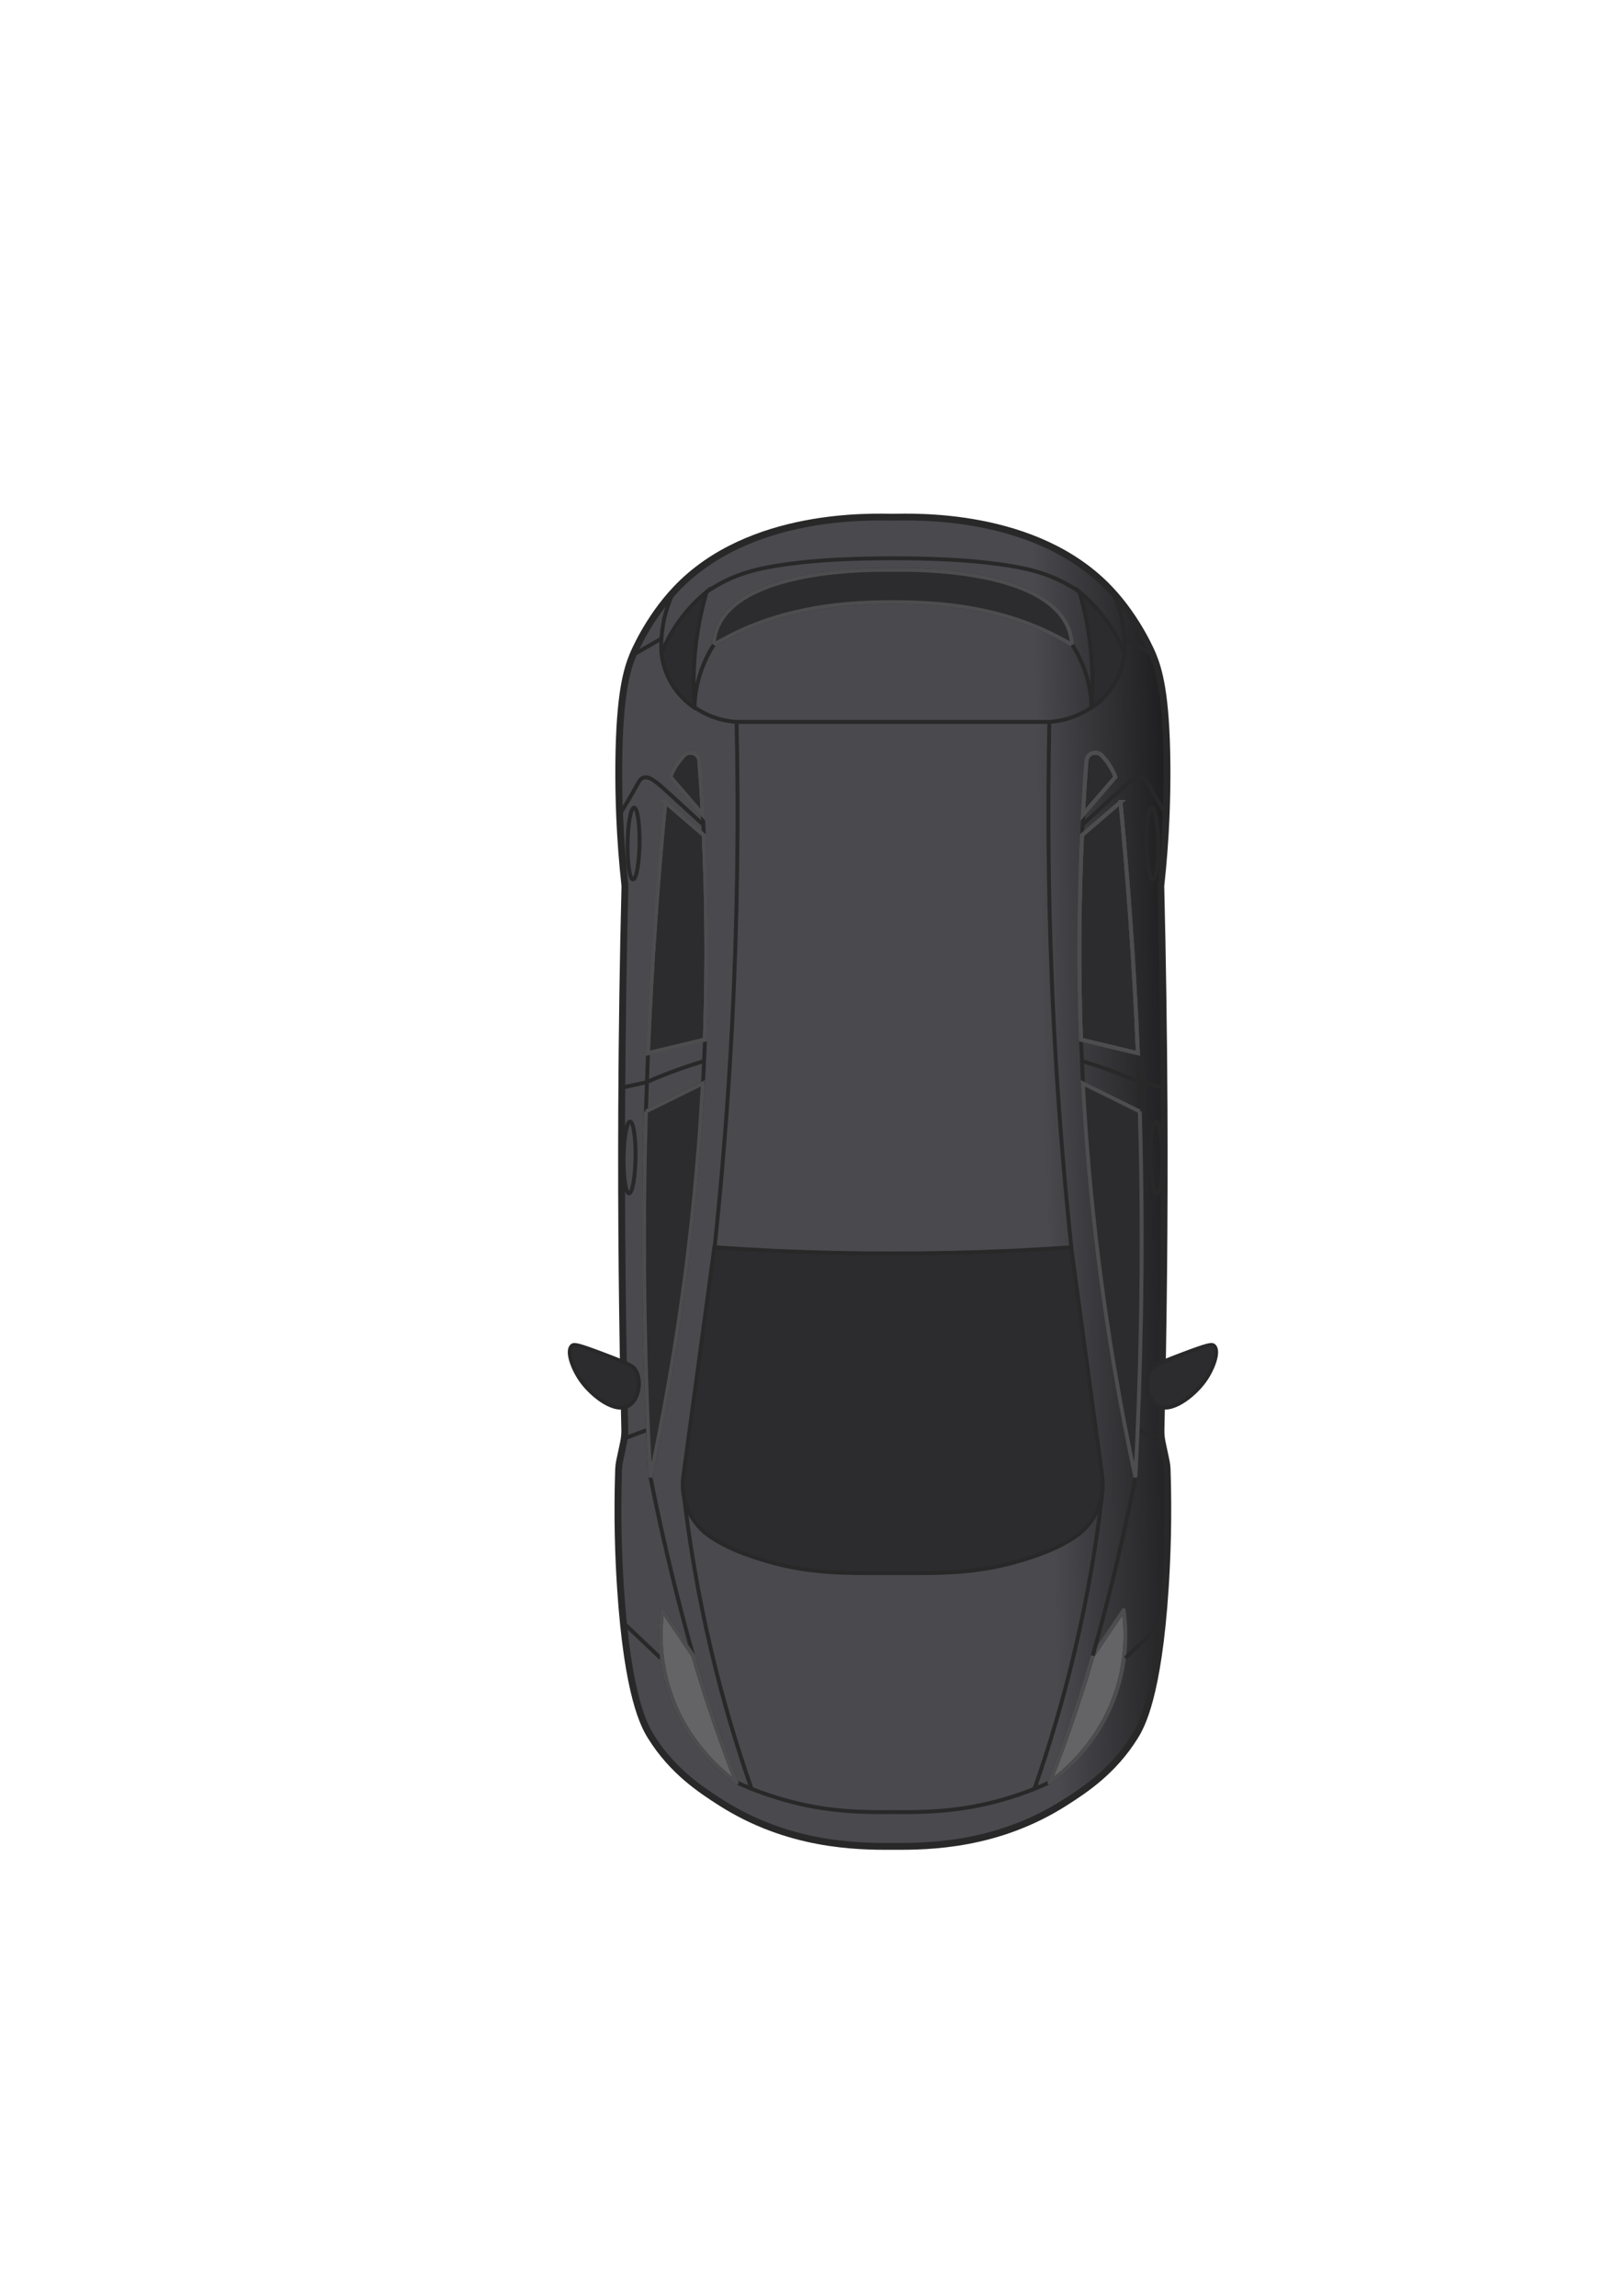 <?xml version="1.0" encoding="UTF-8"?> <svg xmlns="http://www.w3.org/2000/svg" width="183" height="262" viewBox="0 0 183 262" fill="none"> <g filter="url(#filter0_dd_211_2006)"> <path d="M51.865 41.013C53.965 41.013 68.175 40.304 76.623 49.234C79.901 52.7 81.533 56.752 81.533 56.752C82.203 58.41 83.061 61.128 83.139 69.18C83.172 72.763 83.049 77.51 82.437 83.11C82.639 91.402 82.762 99.823 82.808 108.369C82.866 120.875 82.743 133.121 82.457 145.087C82.444 145.601 82.489 146.115 82.6 146.622L83.042 148.703C83.107 149.015 83.146 149.334 83.159 149.652C83.341 155.128 83.165 159.733 82.944 163.173C82.132 175.594 80.207 178.97 79.472 180.147C77.007 184.107 73.794 186.208 71.518 187.665C63.864 192.555 56.144 192.711 51.865 192.679C47.586 192.711 39.873 192.555 32.218 187.665C29.942 186.208 26.729 184.107 24.264 180.147C23.529 178.97 21.605 175.594 20.792 163.173C20.564 159.733 20.395 155.128 20.577 149.652C20.59 149.334 20.629 149.015 20.694 148.703L21.136 146.622C21.24 146.121 21.292 145.607 21.279 145.087C20.993 133.121 20.87 120.881 20.928 108.369C20.967 99.823 21.091 91.402 21.299 83.11C20.688 77.51 20.564 72.756 20.596 69.18C20.668 61.122 21.533 58.41 22.203 56.752C22.203 56.752 23.835 52.7 27.113 49.234C35.561 40.304 49.771 41.013 51.871 41.013L51.865 41.013Z" fill="url(#paint0_linear_211_2006)" stroke="#282828" stroke-width="0.78" stroke-linejoin="round"></path> <path d="M21.729 142.388C22.854 141.718 23.257 139.644 22.529 138.376C22.256 137.901 21.904 137.68 18.984 136.574C15.869 135.391 15.486 135.345 15.245 135.573C14.582 136.171 15.368 138.278 16.383 139.65C17.579 141.276 20.155 143.318 21.729 142.388Z" fill="#2C2C2F" stroke="#282828" stroke-width="0.442" stroke-linejoin="round"></path> <path d="M23.692 108.818L23.927 102.178" stroke="#282828" stroke-width="0.442" stroke-linejoin="round"></path> <path d="M30.212 105.608L30.433 100.614" stroke="#282828" stroke-width="0.442" stroke-linejoin="round"></path> <path d="M20.941 106.106L23.699 105.501C24.577 105.117 25.5 104.74 26.476 104.37C27.764 103.888 28.999 103.472 30.176 103.114" stroke="#282828" stroke-width="0.442" stroke-linejoin="round"></path> <path d="M20.682 74.954C21.052 74.362 21.586 73.504 22.197 72.424C22.899 71.182 23.016 70.864 23.4 70.74C24.128 70.499 24.935 71.247 26.756 72.919C27.296 73.413 28.421 74.447 30.216 76.086" stroke="#282828" stroke-width="0.442" stroke-linejoin="round"></path> <path d="M30.309 77.293L30.179 74.796" stroke="#282828" stroke-width="0.442" stroke-linejoin="round"></path> <path d="M25.364 171.191L21.124 167.172" stroke="#282828" stroke-width="0.442" stroke-linejoin="round"></path> <path d="M29.093 170.922C28.274 168.015 27.48 165.011 26.72 161.902C25.77 158.013 24.938 154.235 24.216 150.573" stroke="#282828" stroke-width="0.442" stroke-linejoin="round"></path> <path d="M23.953 145.113C23.042 145.458 22.132 145.802 21.215 146.141" stroke="#282828" stroke-width="0.442" stroke-linejoin="round"></path> <path d="M29.23 62.764C28.527 62.283 27.22 61.249 26.323 59.454C25.757 58.316 25.549 57.269 25.464 56.547C25.822 55.656 26.323 54.622 27.025 53.542C28.215 51.708 29.555 50.401 30.615 49.53C30.017 51.598 29.457 54.167 29.236 57.145C29.08 59.226 29.113 61.119 29.236 62.758L29.23 62.764Z" fill="#2C2C2F" stroke="#282828" stroke-width="0.442"></path> <path d="M25.464 56.547C25.419 55.786 25.425 54.895 25.555 53.907C25.789 52.059 26.349 50.577 26.849 49.53" stroke="#282828" stroke-width="0.442" stroke-linejoin="round"></path> <path d="M25.448 54.872L22.197 56.752" stroke="#282828" stroke-width="0.442" stroke-linejoin="round"></path> <path d="M31.532 124.313C32.39 116.183 33.08 107.657 33.535 98.754C34.153 86.651 34.27 75.16 34.036 64.371C33.385 64.332 32.507 64.208 31.532 63.87C30.4 63.48 29.542 62.94 28.976 62.517" stroke="#282828" stroke-width="0.442" stroke-linejoin="round"></path> <path d="M35.798 186.257C34.133 181.51 32.52 176.184 31.135 170.318C29.626 163.918 28.651 157.968 28.026 152.602" stroke="#282828" stroke-width="0.442" stroke-linejoin="round"></path> <path d="M21.878 109.975C21.5 110.001 21.175 111.855 21.143 114.118C21.117 116.381 21.396 118.196 21.774 118.17C22.151 118.144 22.476 116.29 22.509 114.027C22.535 111.764 22.255 109.949 21.878 109.975Z" stroke="#282828" stroke-width="0.442" stroke-linejoin="round"></path> <path d="M22.334 74.155C21.956 74.181 21.631 76.034 21.599 78.297C21.573 80.56 21.852 82.375 22.23 82.349C22.607 82.323 22.932 80.469 22.965 78.206C22.991 75.943 22.711 74.129 22.334 74.155Z" stroke="#282828" stroke-width="0.442" stroke-linejoin="round"></path> <path d="M82.024 142.385C80.899 141.715 80.496 139.641 81.224 138.373C81.497 137.898 81.848 137.677 84.768 136.571C87.883 135.388 88.267 135.342 88.508 135.57C89.171 136.168 88.384 138.275 87.37 139.647C86.173 141.273 83.598 143.315 82.024 142.385Z" fill="#2C2C2F" stroke="#282828" stroke-width="0.442" stroke-linejoin="round"></path> <path d="M80.053 108.815L79.826 102.175" stroke="#282828" stroke-width="0.442" stroke-linejoin="round"></path> <path d="M73.557 105.608L73.335 100.614" stroke="#282828" stroke-width="0.442" stroke-linejoin="round"></path> <path d="M82.811 106.103L80.053 105.498C79.176 105.115 78.252 104.737 77.277 104.367C75.989 103.885 74.753 103.469 73.576 103.111" stroke="#282828" stroke-width="0.442" stroke-linejoin="round"></path> <path d="M83.065 74.951C82.694 74.36 82.161 73.501 81.549 72.422C80.847 71.18 80.73 70.861 80.346 70.737C79.618 70.497 78.811 71.245 76.991 72.916C76.451 73.41 75.326 74.444 73.531 76.083" stroke="#282828" stroke-width="0.442" stroke-linejoin="round"></path> <path d="M73.459 77.293L73.583 74.796" stroke="#282828" stroke-width="0.442" stroke-linejoin="round"></path> <path d="M69.791 185.353C68.003 186.173 65.857 186.992 63.379 187.623C58.853 188.781 55.094 188.794 51.888 188.761C48.675 188.794 44.916 188.781 40.396 187.623C37.918 186.986 35.772 186.173 33.984 185.353" stroke="#282828" stroke-width="0.442" stroke-linejoin="round"></path> <path d="M34.042 185.405C32.976 182.7 31.935 179.845 30.934 176.834C30.264 174.818 29.652 172.847 29.093 170.922C27.916 169.186 26.745 167.449 25.568 165.713C25.302 167.651 25.126 170.916 26.284 174.668C28.176 180.781 32.41 184.222 34.036 185.412L34.042 185.405Z" fill="#646467"></path> <path d="M69.727 185.405C70.793 182.7 71.84 179.845 72.835 176.834C73.505 174.818 74.116 172.847 74.676 170.922C75.853 169.186 77.023 167.449 78.201 165.713C78.467 167.651 78.643 170.916 77.485 174.668C75.593 180.781 71.359 184.222 69.733 185.412L69.727 185.405Z" fill="#646467"></path> <path d="M34.042 185.405C32.976 182.7 31.935 179.845 30.934 176.834C30.264 174.818 29.652 172.847 29.093 170.922C27.916 169.186 26.745 167.449 25.568 165.713C25.302 167.651 25.126 170.916 26.284 174.668C28.176 180.781 32.41 184.222 34.036 185.412L34.042 185.405Z" stroke="#282828" stroke-width="0.442" stroke-linejoin="round"></path> <path d="M69.727 185.405C70.793 182.7 71.84 179.845 72.835 176.834C73.505 174.818 74.116 172.847 74.676 170.922C75.853 169.186 77.023 167.449 78.201 165.713C78.467 167.651 78.643 170.916 77.485 174.668C75.593 180.781 71.359 184.222 69.733 185.412L69.727 185.405Z" stroke="#282828" stroke-width="0.442" stroke-linejoin="round"></path> <path d="M34.042 185.405C32.976 182.7 31.935 179.845 30.934 176.834C30.264 174.818 29.652 172.847 29.093 170.922C27.916 169.186 26.745 167.449 25.568 165.713C25.302 167.651 25.126 170.916 26.284 174.668C28.176 180.781 32.41 184.222 34.036 185.412L34.042 185.405Z" stroke="#4D4D4F" stroke-width="0.442" stroke-linejoin="round"></path> <path d="M69.727 185.405C70.793 182.7 71.84 179.845 72.835 176.834C73.505 174.818 74.116 172.847 74.676 170.922C75.853 169.186 77.023 167.449 78.201 165.713C78.467 167.651 78.643 170.916 77.485 174.668C75.593 180.781 71.359 184.222 69.733 185.412L69.727 185.405Z" stroke="#4D4D4F" stroke-width="0.442" stroke-linejoin="round"></path> <path d="M78.389 171.189L82.629 167.176" stroke="#282828" stroke-width="0.442" stroke-linejoin="round"></path> <path d="M74.669 170.922C75.488 168.015 76.282 165.011 77.043 161.902C77.992 158.013 78.825 154.235 79.546 150.573" stroke="#282828" stroke-width="0.442" stroke-linejoin="round"></path> <path d="M79.8 145.11L82.538 146.138" stroke="#282828" stroke-width="0.442" stroke-linejoin="round"></path> <path d="M74.538 62.764C75.241 62.283 76.548 61.249 77.446 59.454C78.011 58.316 78.219 57.269 78.304 56.547C77.946 55.656 77.445 54.622 76.743 53.542C75.553 51.708 74.213 50.401 73.153 49.53C73.752 51.598 74.311 54.167 74.532 57.145C74.688 59.226 74.656 61.119 74.532 62.758L74.538 62.764Z" fill="#2C2C2F" stroke="#282828" stroke-width="0.442"></path> <path d="M51.865 125.018C56.222 125.024 60.736 124.933 65.398 124.719C67.714 124.608 69.983 124.478 72.214 124.315C73.398 133.023 74.581 141.731 75.758 150.44C76.135 153.197 74.88 155.928 72.539 157.437C71.531 158.088 70.341 158.718 68.767 159.297C62.348 161.658 58.017 161.502 51.858 161.502C45.706 161.502 41.368 161.658 34.95 159.297C33.382 158.718 32.186 158.088 31.178 157.437C28.837 155.928 27.588 153.197 27.959 150.44C29.142 141.731 30.326 133.023 31.503 124.315C33.733 124.472 36.003 124.608 38.318 124.719C42.981 124.933 47.495 125.031 51.852 125.018L51.865 125.018Z" fill="#2C2C2F" stroke="#282828" stroke-width="0.442"></path> <path d="M23.693 108.818C23.66 110.067 23.628 111.322 23.595 112.583C23.315 126.026 23.569 138.721 24.193 150.576C26.567 139.54 28.603 126.904 29.708 112.889C29.903 110.424 30.059 107.999 30.189 105.612L23.693 108.824L23.693 108.818Z" fill="#2C2C2F"></path> <path d="M25.904 73.518C25.026 82.584 24.336 92.15 23.92 102.178L30.41 100.624C30.703 92.345 30.618 84.547 30.287 77.296L25.897 73.518L25.904 73.518Z" fill="#2C2C2F"></path> <path d="M28.011 68.224C27.881 68.367 27.744 68.523 27.614 68.686C27.608 68.692 27.601 68.705 27.595 68.712C27.12 69.297 26.743 69.954 26.476 70.65L30.183 74.955C30.072 72.861 29.936 70.819 29.786 68.822C29.721 67.931 28.622 67.567 28.017 68.224L28.011 68.224Z" fill="#2C2C2F"></path> <path d="M25.904 73.518C25.026 82.584 24.336 92.15 23.92 102.178L30.41 100.624C30.703 92.345 30.618 84.547 30.287 77.296L25.897 73.518L25.904 73.518Z" fill="#2C2C2F"></path> <path d="M28.011 68.224C27.881 68.367 27.744 68.523 27.614 68.686C27.608 68.692 27.601 68.705 27.595 68.712C27.12 69.297 26.743 69.954 26.476 70.65L30.183 74.955C30.072 72.861 29.936 70.819 29.786 68.822C29.721 67.931 28.622 67.567 28.017 68.224L28.011 68.224Z" fill="#2C2C2F"></path> <path d="M25.904 73.518C25.026 82.584 24.336 92.15 23.92 102.178L30.41 100.624C30.703 92.345 30.618 84.547 30.287 77.296L25.897 73.518L25.904 73.518Z" fill="#2C2C2F"></path> <path d="M28.011 68.224C27.881 68.367 27.744 68.523 27.614 68.686C27.608 68.692 27.601 68.705 27.595 68.712C27.12 69.297 26.743 69.954 26.476 70.65L30.183 74.955C30.072 72.861 29.936 70.819 29.786 68.822C29.721 67.931 28.622 67.567 28.017 68.224L28.011 68.224Z" fill="#2C2C2F"></path> <path d="M80.038 108.818C80.07 110.067 80.103 111.322 80.135 112.583C80.415 126.026 80.162 138.721 79.537 150.576C77.163 139.54 75.128 126.904 74.022 112.889C73.827 110.424 73.671 107.999 73.541 105.612L80.038 108.824L80.038 108.818Z" fill="#2C2C2F"></path> <path d="M77.834 73.518C78.712 82.584 79.401 92.15 79.817 102.178L73.327 100.624C73.034 92.345 73.119 84.547 73.45 77.296L77.84 73.518L77.834 73.518Z" fill="#2C2C2F"></path> <path d="M75.726 68.224C75.856 68.367 75.993 68.523 76.123 68.686C76.129 68.692 76.136 68.705 76.142 68.712C76.617 69.297 76.987 69.954 77.261 70.65L73.554 74.955C73.664 72.861 73.801 70.819 73.95 68.822C74.016 67.931 75.115 67.567 75.719 68.224L75.726 68.224Z" fill="#2C2C2F"></path> <path d="M77.834 73.518C78.712 82.584 79.401 92.15 79.817 102.178L73.327 100.624C73.034 92.345 73.119 84.547 73.45 77.296L77.84 73.518L77.834 73.518Z" fill="#2C2C2F"></path> <path d="M75.726 68.224C75.856 68.367 75.993 68.523 76.123 68.686C76.129 68.692 76.136 68.705 76.142 68.712C76.617 69.297 76.987 69.954 77.261 70.65L73.554 74.955C73.664 72.861 73.801 70.819 73.95 68.822C74.016 67.931 75.115 67.567 75.719 68.224L75.726 68.224Z" fill="#2C2C2F"></path> <path d="M77.834 73.518C78.712 82.584 79.401 92.15 79.817 102.178L73.327 100.624C73.034 92.345 73.119 84.547 73.45 77.296L77.84 73.518L77.834 73.518Z" fill="#2C2C2F"></path> <path d="M75.726 68.224C75.856 68.367 75.993 68.523 76.123 68.686C76.129 68.692 76.136 68.705 76.142 68.712C76.617 69.297 76.987 69.954 77.261 70.65L73.554 74.955C73.664 72.861 73.801 70.819 73.95 68.822C74.016 67.931 75.115 67.567 75.719 68.224L75.726 68.224Z" fill="#2C2C2F"></path> <path d="M51.865 47.029C52.912 47.029 68.859 46.561 71.844 53.552C72.097 54.144 72.266 54.821 72.312 55.588C71.714 55.23 71.089 54.886 70.439 54.554C63.968 51.25 57.276 50.704 51.859 50.704C46.442 50.704 39.756 51.25 33.279 54.554C32.628 54.886 32.004 55.23 31.406 55.588C31.451 54.821 31.62 54.144 31.874 53.552C34.859 46.561 50.805 47.029 51.852 47.029L51.865 47.029Z" fill="#2C2C2F"></path> <path d="M23.693 108.818C23.66 110.067 23.628 111.322 23.595 112.583C23.315 126.026 23.569 138.721 24.193 150.576C26.567 139.54 28.603 126.904 29.708 112.889C29.903 110.424 30.059 107.999 30.189 105.612L23.693 108.824L23.693 108.818Z" fill="#2C2C2F" stroke="#282828" stroke-width="0.442" stroke-linejoin="round"></path> <path d="M25.904 73.518C25.026 82.584 24.336 92.15 23.92 102.178L30.41 100.624C30.703 92.345 30.618 84.547 30.287 77.296L25.897 73.518L25.904 73.518Z" fill="#2C2C2F"></path> <path d="M28.011 68.224C27.881 68.367 27.744 68.523 27.614 68.686C27.608 68.692 27.601 68.705 27.595 68.712C27.12 69.297 26.743 69.954 26.476 70.65L30.183 74.955C30.072 72.861 29.936 70.819 29.786 68.822C29.721 67.931 28.622 67.567 28.017 68.224L28.011 68.224Z" fill="#2C2C2F"></path> <path d="M25.904 73.518C25.026 82.584 24.336 92.15 23.92 102.178L30.41 100.624C30.703 92.345 30.618 84.547 30.287 77.296L25.897 73.518L25.904 73.518Z" stroke="#282828" stroke-width="0.442" stroke-linejoin="round"></path> <path d="M28.011 68.224C27.881 68.367 27.744 68.523 27.614 68.686C27.608 68.692 27.601 68.705 27.595 68.712C27.12 69.297 26.743 69.954 26.476 70.65L30.183 74.955C30.072 72.861 29.936 70.819 29.786 68.822C29.721 67.931 28.622 67.567 28.017 68.224L28.011 68.224Z" stroke="#282828" stroke-width="0.442" stroke-linejoin="round"></path> <path d="M25.904 73.518C25.026 82.584 24.336 92.15 23.92 102.178L30.41 100.624C30.703 92.345 30.618 84.547 30.287 77.296L25.897 73.518L25.904 73.518Z" stroke="black" stroke-width="0.403" stroke-linejoin="round"></path> <path d="M28.011 68.224C27.881 68.367 27.744 68.523 27.614 68.686C27.608 68.692 27.601 68.705 27.595 68.712C27.12 69.297 26.743 69.954 26.476 70.65L30.183 74.955C30.072 72.861 29.936 70.819 29.786 68.822C29.721 67.931 28.622 67.567 28.017 68.224L28.011 68.224Z" stroke="black" stroke-width="0.403" stroke-linejoin="round"></path> <path d="M80.038 108.818C80.07 110.067 80.103 111.322 80.135 112.583C80.415 126.026 80.162 138.721 79.537 150.576C77.163 139.54 75.128 126.904 74.022 112.889C73.827 110.424 73.671 107.999 73.541 105.612L80.038 108.824L80.038 108.818Z" fill="#2C2C2F" stroke="#282828" stroke-width="0.442" stroke-linejoin="round"></path> <path d="M77.834 73.518C78.712 82.584 79.401 92.15 79.817 102.178L73.327 100.624C73.034 92.345 73.119 84.547 73.45 77.296L77.84 73.518L77.834 73.518Z" fill="#2C2C2F"></path> <path d="M75.726 68.224C75.856 68.367 75.993 68.523 76.123 68.686C76.129 68.692 76.136 68.705 76.142 68.712C76.617 69.297 76.987 69.954 77.261 70.65L73.554 74.955C73.664 72.861 73.801 70.819 73.95 68.822C74.016 67.931 75.115 67.567 75.719 68.224L75.726 68.224Z" fill="#2C2C2F"></path> <path d="M77.834 73.518C78.712 82.584 79.401 92.15 79.817 102.178L73.327 100.624C73.034 92.345 73.119 84.547 73.45 77.296L77.84 73.518L77.834 73.518Z" stroke="#282828" stroke-width="0.442" stroke-linejoin="round"></path> <path d="M75.726 68.224C75.856 68.367 75.993 68.523 76.123 68.686C76.129 68.692 76.136 68.705 76.142 68.712C76.617 69.297 76.987 69.954 77.261 70.65L73.554 74.955C73.664 72.861 73.801 70.819 73.95 68.822C74.016 67.931 75.115 67.567 75.719 68.224L75.726 68.224Z" stroke="#282828" stroke-width="0.442" stroke-linejoin="round"></path> <path d="M77.834 73.518C78.712 82.584 79.401 92.15 79.817 102.178L73.327 100.624C73.034 92.345 73.119 84.547 73.45 77.296L77.84 73.518L77.834 73.518Z" stroke="black" stroke-width="0.403" stroke-linejoin="round"></path> <path d="M75.726 68.224C75.856 68.367 75.993 68.523 76.123 68.686C76.129 68.692 76.136 68.705 76.142 68.712C76.617 69.297 76.987 69.954 77.261 70.65L73.554 74.955C73.664 72.861 73.801 70.819 73.95 68.822C74.016 67.931 75.115 67.567 75.719 68.224L75.726 68.224Z" stroke="black" stroke-width="0.403" stroke-linejoin="round"></path> <path d="M51.865 47.029C52.912 47.029 68.859 46.561 71.844 53.552C72.097 54.144 72.266 54.821 72.312 55.588C71.714 55.23 71.089 54.886 70.439 54.554C63.968 51.25 57.276 50.704 51.859 50.704C46.442 50.704 39.756 51.25 33.279 54.554C32.628 54.886 32.004 55.23 31.406 55.588C31.451 54.821 31.62 54.144 31.874 53.552C34.859 46.561 50.805 47.029 51.852 47.029L51.865 47.029Z" fill="#2C2C2F" stroke="#282828" stroke-width="0.442" stroke-linejoin="round"></path> <path d="M23.693 108.818C23.66 110.067 23.628 111.322 23.595 112.583C23.315 126.026 23.569 138.721 24.193 150.576C26.567 139.54 28.603 126.904 29.708 112.889C29.903 110.424 30.059 107.999 30.189 105.612L23.693 108.824L23.693 108.818Z" stroke="#4D4D4F" stroke-width="0.442"></path> <path d="M25.904 73.518C25.026 82.584 24.336 92.15 23.92 102.178L30.41 100.624C30.703 92.345 30.618 84.547 30.287 77.296L25.897 73.518L25.904 73.518Z" stroke="#4D4D4F" stroke-width="0.442"></path> <path d="M28.011 68.224C27.881 68.367 27.744 68.523 27.614 68.686C27.608 68.692 27.601 68.705 27.595 68.712C27.12 69.297 26.743 69.954 26.476 70.65L30.183 74.955C30.072 72.861 29.936 70.819 29.786 68.822C29.721 67.931 28.622 67.567 28.017 68.224L28.011 68.224Z" stroke="#4D4D4F" stroke-width="0.442"></path> <path d="M25.904 73.518C25.026 82.584 24.336 92.15 23.92 102.178L30.41 100.624C30.703 92.345 30.618 84.547 30.287 77.296L25.897 73.518L25.904 73.518Z" stroke="#4D4D4F" stroke-width="0.442"></path> <path d="M28.011 68.224C27.881 68.367 27.744 68.523 27.614 68.686C27.608 68.692 27.601 68.705 27.595 68.712C27.12 69.297 26.743 69.954 26.476 70.65L30.183 74.955C30.072 72.861 29.936 70.819 29.786 68.822C29.721 67.931 28.622 67.567 28.017 68.224L28.011 68.224Z" stroke="#4D4D4F" stroke-width="0.442"></path> <path d="M25.904 73.518C25.026 82.584 24.336 92.15 23.92 102.178L30.41 100.624C30.703 92.345 30.618 84.547 30.287 77.296L25.897 73.518L25.904 73.518Z" stroke="#4D4D4F" stroke-width="0.442"></path> <path d="M28.011 68.224C27.881 68.367 27.744 68.523 27.614 68.686C27.608 68.692 27.601 68.705 27.595 68.712C27.12 69.297 26.743 69.954 26.476 70.65L30.183 74.955C30.072 72.861 29.936 70.819 29.786 68.822C29.721 67.931 28.622 67.567 28.017 68.224L28.011 68.224Z" stroke="#4D4D4F" stroke-width="0.442"></path> <path d="M80.038 108.818C80.07 110.067 80.103 111.322 80.135 112.583C80.415 126.026 80.162 138.721 79.537 150.576C77.163 139.54 75.128 126.904 74.022 112.889C73.827 110.424 73.671 107.999 73.541 105.612L80.038 108.824L80.038 108.818Z" stroke="#4D4D4F" stroke-width="0.442"></path> <path d="M77.834 73.518C78.712 82.584 79.401 92.15 79.817 102.178L73.327 100.624C73.034 92.345 73.119 84.547 73.45 77.296L77.84 73.518L77.834 73.518Z" stroke="#4D4D4F" stroke-width="0.442"></path> <path d="M75.726 68.224C75.856 68.367 75.993 68.523 76.123 68.686C76.129 68.692 76.136 68.705 76.142 68.712C76.617 69.297 76.987 69.954 77.261 70.65L73.554 74.955C73.664 72.861 73.801 70.819 73.95 68.822C74.016 67.931 75.115 67.567 75.719 68.224L75.726 68.224Z" stroke="#4D4D4F" stroke-width="0.442"></path> <path d="M77.834 73.518C78.712 82.584 79.401 92.15 79.817 102.178L73.327 100.624C73.034 92.345 73.119 84.547 73.45 77.296L77.84 73.518L77.834 73.518Z" stroke="#4D4D4F" stroke-width="0.442"></path> <path d="M75.726 68.224C75.856 68.367 75.993 68.523 76.123 68.686C76.129 68.692 76.136 68.705 76.142 68.712C76.617 69.297 76.987 69.954 77.261 70.65L73.554 74.955C73.664 72.861 73.801 70.819 73.95 68.822C74.016 67.931 75.115 67.567 75.719 68.224L75.726 68.224Z" stroke="#4D4D4F" stroke-width="0.442"></path> <path d="M77.834 73.518C78.712 82.584 79.401 92.15 79.817 102.178L73.327 100.624C73.034 92.345 73.119 84.547 73.45 77.296L77.84 73.518L77.834 73.518Z" stroke="#4D4D4F" stroke-width="0.442"></path> <path d="M75.726 68.224C75.856 68.367 75.993 68.523 76.123 68.686C76.129 68.692 76.136 68.705 76.142 68.712C76.617 69.297 76.987 69.954 77.261 70.65L73.554 74.955C73.664 72.861 73.801 70.819 73.95 68.822C74.016 67.931 75.115 67.567 75.719 68.224L75.726 68.224Z" stroke="#4D4D4F" stroke-width="0.442"></path> <path d="M51.865 47.029C52.912 47.029 68.859 46.561 71.844 53.552C72.097 54.144 72.266 54.821 72.312 55.588C71.714 55.23 71.089 54.886 70.439 54.554C63.968 51.25 57.276 50.704 51.859 50.704C46.442 50.704 39.756 51.25 33.279 54.554C32.628 54.886 32.004 55.23 31.406 55.588C31.451 54.821 31.62 54.144 31.874 53.552C34.859 46.561 50.805 47.029 51.852 47.029L51.865 47.029Z" stroke="#4D4D4F" stroke-width="0.442"></path> <path d="M73.153 49.537C72.919 49.374 72.568 49.146 72.132 48.886C69.544 47.358 66.916 46.682 62.41 46.181C59.633 45.875 56.075 45.7 51.887 45.7C47.699 45.7 44.135 45.875 41.365 46.181C36.858 46.682 34.23 47.358 31.642 48.886C31.2 49.146 30.849 49.38 30.621 49.537" stroke="#282828" stroke-width="0.442" stroke-linejoin="round"></path> <path d="M78.304 56.547C78.35 55.786 78.343 54.895 78.213 53.907C77.979 52.059 77.42 50.577 76.919 49.53" stroke="#282828" stroke-width="0.442" stroke-linejoin="round"></path> <path d="M78.304 54.869L81.556 56.748" stroke="#282828" stroke-width="0.442" stroke-linejoin="round"></path> <path d="M72.23 124.313C71.371 116.183 70.682 107.657 70.227 98.754C69.609 86.651 69.492 75.16 69.726 64.371C70.376 64.332 71.254 64.208 72.23 63.87C73.361 63.48 74.22 62.94 74.785 62.517" stroke="#282828" stroke-width="0.442" stroke-linejoin="round"></path> <path d="M69.726 64.371L51.881 64.371L34.042 64.371" stroke="#282828" stroke-width="0.442" stroke-linejoin="round"></path> <path d="M67.97 186.257C69.635 181.51 71.248 176.184 72.633 170.318C74.142 163.918 75.117 157.968 75.742 152.602" stroke="#282828" stroke-width="0.442" stroke-linejoin="round"></path> <path d="M81.875 109.972C82.252 109.998 82.577 111.852 82.61 114.115C82.636 116.378 82.356 118.193 81.979 118.167C81.602 118.141 81.276 116.287 81.244 114.024C81.218 111.761 81.498 109.946 81.875 109.972Z" stroke="#282828" stroke-width="0.442" stroke-linejoin="round"></path> <path d="M81.419 74.152C81.797 74.178 82.122 76.031 82.154 78.294C82.18 80.558 81.901 82.372 81.523 82.346C81.146 82.32 80.821 80.466 80.789 78.203C80.756 75.94 81.042 74.126 81.419 74.152Z" stroke="#282828" stroke-width="0.442" stroke-linejoin="round"></path> <path d="M31.434 55.578C30.914 56.391 30.283 57.555 29.828 59.051C29.379 60.514 29.249 61.808 29.23 62.758" stroke="#282828" stroke-width="0.442" stroke-linejoin="round"></path> <path d="M72.334 55.578C72.854 56.391 73.485 57.555 73.94 59.051C74.389 60.514 74.519 61.808 74.539 62.758" stroke="#282828" stroke-width="0.442" stroke-linejoin="round"></path> </g> <defs> <filter id="filter0_dd_211_2006" x="0.779" y="0.61" width="182.195" height="260.462" filterUnits="userSpaceOnUse" color-interpolation-filters="sRGB"> <feFlood flood-opacity="0" result="BackgroundImageFix"></feFlood> <feColorMatrix in="SourceAlpha" type="matrix" values="0 0 0 0 0 0 0 0 0 0 0 0 0 0 0 0 0 0 127 0" result="hardAlpha"></feColorMatrix> <feOffset dx="40" dy="14"></feOffset> <feGaussianBlur stdDeviation="27"></feGaussianBlur> <feComposite in2="hardAlpha" operator="out"></feComposite> <feColorMatrix type="matrix" values="0 0 0 0 0 0 0 0 0 0 0 0 0 0 0 0 0 0 0.15 0"></feColorMatrix> <feBlend mode="normal" in2="BackgroundImageFix" result="effect1_dropShadow_211_2006"></feBlend> <feColorMatrix in="SourceAlpha" type="matrix" values="0 0 0 0 0 0 0 0 0 0 0 0 0 0 0 0 0 0 127 0" result="hardAlpha"></feColorMatrix> <feOffset dx="10" dy="4"></feOffset> <feGaussianBlur stdDeviation="12"></feGaussianBlur> <feComposite in2="hardAlpha" operator="out"></feComposite> <feColorMatrix type="matrix" values="0 0 0 0 0 0 0 0 0 0 0 0 0 0 0 0 0 0 0.25 0"></feColorMatrix> <feBlend mode="normal" in2="effect1_dropShadow_211_2006" result="effect2_dropShadow_211_2006"></feBlend> <feBlend mode="normal" in="SourceGraphic" in2="effect2_dropShadow_211_2006" result="shape"></feBlend> </filter> <linearGradient id="paint0_linear_211_2006" x1="20.07" y1="93.356" x2="83.294" y2="91.986" gradientUnits="userSpaceOnUse"> <stop stop-color="#49494E"></stop> <stop offset="0.218" stop-color="#49494E"></stop> <stop offset="0.77" stop-color="#49494E"></stop> <stop offset="1" stop-color="#1F1F21"></stop> </linearGradient> </defs> </svg> 